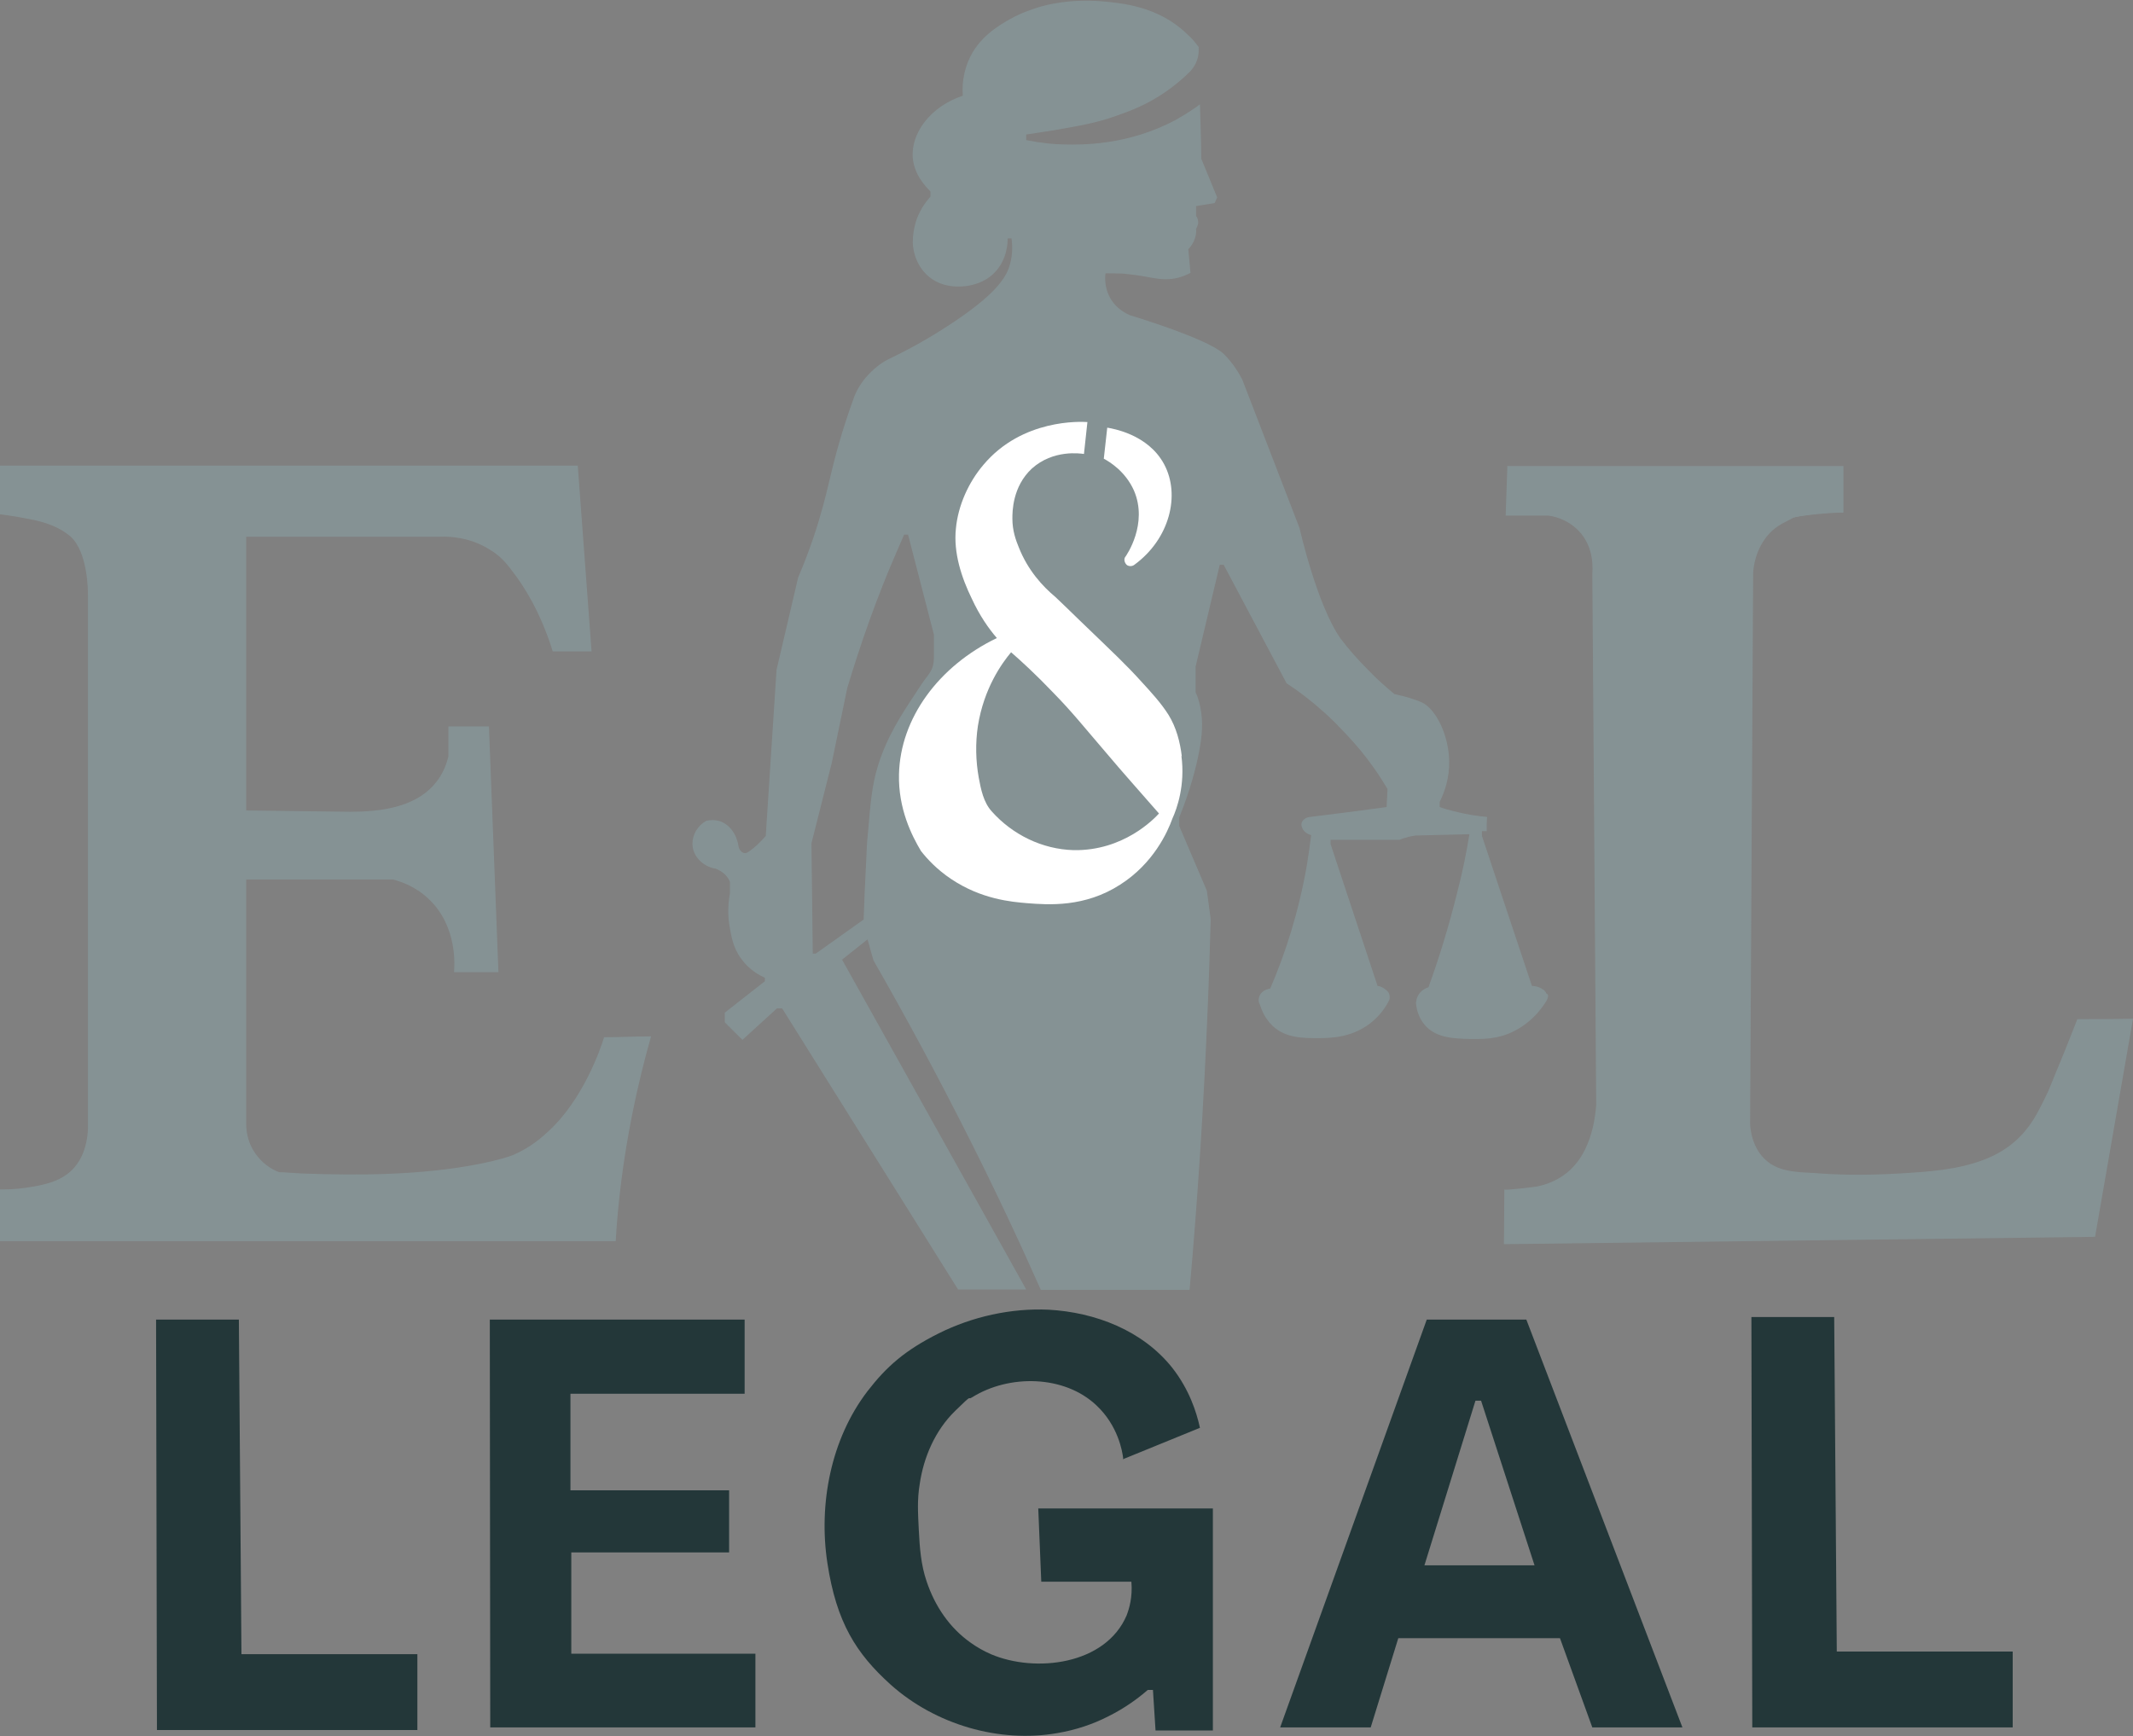 <?xml version="1.0" encoding="UTF-8"?>
<svg xmlns="http://www.w3.org/2000/svg" version="1.1" viewBox="0 0 494.7 402.7">
  <rect x="0" y="0" width="494.7" height="402.7" fill="#808080" stroke="none"/>
  <!-- Generator: Adobe Illustrator 29.2.0, SVG Export Plug-In . SVG Version: 2.1.0 Build 108)  -->
  <defs>
    <style>
      .st0 {
        fill: #233739;
      }

      .st1 {
        fill: #fff;
      }

      .st2 {
        fill: #859294;
      }
    </style>
  </defs>
  <g id="Layer_1">
    <path class="st2" d="M358.6,230.4c-.2-.6-.6-.8-1.1-1.1-.8-.5-1.7-.6-2.2-.6-3.9-11.6-7.7-23.2-11.6-34.8v-1.1h1.1c0-1.2,0-2.2.1-3.3-2.3-.2-4.9-.6-7.6-1.3-1.2-.3-2.3-.6-3.4-1,0-.4,0-.8,0-1.2,1.1-2.2,2.3-5.5,2.2-9.5-.1-5.9-3-11.9-6.2-13.5-1.9-.9-4.4-1.5-4.4-1.5-.9-.2-1.6-.4-2.1-.5-1.9-1.6-4-3.4-6-5.5-2.5-2.5-4.7-5-6.5-7.4-5.5-7.8-9.5-25.6-9.5-25.6l-13.3-34.5c-2-3.9-4.5-6.1-4.5-6.1-4.2-3.6-21.6-8.8-21.6-8.8-6.8-3.1-5.6-9.7-5.6-9.7,2.3,0,4.1,0,5.3.2,5,.5,7.2,1.6,10.7,1,1.7-.3,2.9-.9,3.7-1.3-.2-1.8-.3-3.7-.5-5.5.4-.4.8-.9,1.2-1.7.6-1.2.7-2.4.6-3,.1-.2.4-.7.5-1.4,0-.8-.3-1.4-.5-1.6v-2.3l4.3-.7.6-1.3-3.7-9c0-4.2-.2-8.4-.3-12.6-1.2.9-3.1,2.2-5.6,3.6-11.2,6-22,5.8-26,5.7-2.1,0-5.1-.3-8.7-1v-1.3c1.5-.2,3.8-.6,6.5-1,6.3-1.1,9.8-1.7,14.3-3.3,2.5-.9,5.8-2,9.7-4.4,3.4-2.1,5.9-4.3,7.6-6,.4-.5,1.1-1.3,1.5-2.5.5-1.3.4-2.5.4-3.1-.6-.8-1.5-2-2.9-3.2-6.6-6.3-15.1-7-19.6-7.4-7.3-.6-12.8.8-14.7,1.4-1.5.5-3.8,1.2-6.5,2.7-2.6,1.5-7.4,4.2-9.7,9.7-.6,1.5-1.6,4.3-1.3,8.1-7.5,2.5-12.1,8.7-11.6,14.5.4,3.9,2.9,6.5,4.1,7.7v1.2c-.9,1-2.2,2.7-3.1,5-.8,2.2-1,4.2-1,5.5,0,.9.2,4.6,3.1,7.5,3.7,3.7,8.8,2.8,9.7,2.7,1-.2,3.9-.7,6.2-3.1,3-3.1,3-7.1,3-7.9h.9c.2,1.4.3,3.5-.3,5.8-.7,2.7-2.5,6.5-13.1,13.6-3.6,2.4-8.6,5.5-14.9,8.5-1.3.6-3.1,1.8-4.9,3.7-1.7,1.8-2.7,3.7-3.2,4.9-.7,1.9-1.7,4.8-2.8,8.3-2.3,7.5-3,11.7-4.5,17.2-1.1,4.1-2.9,9.9-5.8,16.7l-5,21.4c-.8,12.8-1.7,25.7-2.5,38.5-.5.6-1.1,1.2-1.7,1.8-.8.8-1.6,1.4-2.3,1.9-.2.1-.5.3-.8.3-.6,0-1.3-.6-1.5-1.5-.4-2.8-2-5.1-4.3-5.9-1.3-.4-2.4-.3-3.2-.1-2,1.1-3.2,3.2-3.2,5.3,0,2.8,2.3,5.3,5.4,5.8.5.2,1.4.6,2.2,1.4.6.6,1,1.3,1.1,1.7v2.6c-.6,3.2-.4,5.9-.1,7.6.4,2.3.8,5.1,2.8,7.7,1.8,2.5,4.1,3.7,5.4,4.3v.8l-9.3,7.3v2.2c-.1,0,4.1,4.1,4.1,4.1l8-7.3h1.2l40.8,65.2h15.8l-42.7-76.5,5.9-4.7c.5,1.6.9,3.3,1.4,4.9,7.4,12.9,14.8,26.6,22.1,41.1,6.1,12.1,11.6,23.8,16.7,35.3h34.5c1.9-21.2,3.3-43,4.2-65.4.3-6.9.5-13.8.7-20.6l-.9-6.6-6.4-15v-2c2.6-6.4,3.9-11.6,4.6-15.2.7-3.7,1-6.8.3-10.3-.3-1.5-.7-2.7-1.1-3.5v-6l5.6-23.6h.9c4.9,9.2,9.7,18.3,14.6,27.5,2.8,1.8,5.8,4.1,8.9,6.9,1.9,1.7,3.6,3.5,5.1,5.1,2,2.1,4.2,4.7,6.3,7.7,1.2,1.7,2.2,3.3,3.1,4.8l-.2,4.2c-5.9.8-11.9,1.6-17.8,2.3-.9.1-1.6.6-1.9,1.3-.3,1,.5,2.5,2.2,2.9-.3,2.3-.6,4.6-1,7-1.9,10.9-5,20.5-8.5,28.6-1.3.2-2.4,1-2.6,2.1-.2.7,0,1.3.2,1.6.4,1.3,1.2,3.3,3,5,3,2.8,7,2.8,10.4,2.8,2.8,0,8.5,0,13.1-4.2,1.8-1.6,2.9-3.4,3.5-4.6.1-.3.2-.8,0-1.4-.2-.7-.9-1.1-1.3-1.4-.5-.3-1-.5-1.4-.5l-10.9-32.9v-1h16c.5-.2.9-.4,1.5-.5.8-.3,1.6-.4,2.3-.5,4.1-.1,8.3-.2,12.4-.3-.7,4.3-1.6,8.8-2.8,13.4-2,8.1-4.3,15.5-6.7,22.1-.3.1-1.8.6-2.5,2.1-.3.6-.3,1.1-.4,1.5.1,1.3.5,3.3,2,5.1,2.6,3.1,6.8,3.2,10.6,3.3,2.6,0,6.4.2,10.5-2,4.1-2.2,6.3-5.4,7.2-6.9,0-.1.5-.8.3-1.4ZM216.6,151.7c0,1.4,0,2.2-.4,3.3-.4.9-.9,1.6-1.3,2.1-.7.9-1.6,2.2-2.6,3.8-3.2,4.8-6.6,10-8.7,16.8-1.4,4.6-1.7,8.5-2.3,15.5-.2,1.9-.3,3.5-.4,6.3-.3,5.8-.5,10.5-.6,13.8l-11.1,7.9h-.7c0-.1-.3-25.6-.3-25.6l4.7-18.6c1.2-5.8,2.4-11.6,3.6-17.4,3.1-10.3,6.8-20.9,11.5-31.7.6-1.3,1.1-2.6,1.7-3.9h.9c2,7.7,4,15.5,6,23.2,0,2,0,3.5,0,4.6Z"/>
    <path class="st2" d="M0,108h134l3.2,43.1h-9c-2.9-9.3-6.8-15.3-9.3-18.5-1.6-2.2-3.1-3.8-5.3-5.1-4.4-2.8-9-3.1-11.5-3h-45v63.5s24.1.3,24.1.3c6.7,0,14.7-.9,19.4-6.2,2.2-2.4,3-5.1,3.4-6.6v-7h9.4l2.2,57h-10.3c.1-1.3.9-10.5-5.8-16.9-3-2.9-6.4-4.1-8.4-4.6-11.3,0-22.7,0-34,0v56.7c0,1.1.1,4.4,2.6,7.5,1.8,2.3,4,3.3,5,3.7,1.2,0,3.1.2,5.3.3,13.5.5,27.8.4,41.1-2.2,5-1,6.8-1.7,7.7-2,4.3-1.8,7-4.3,8.4-5.6,8-7.3,12.1-19.1,12.9-21.8,3.6,0,7.2-.2,10.9-.2-1.6,5.6-3.1,11.7-4.4,18.2-2.1,10.6-3.3,20.5-3.8,29.3H0v-12c1.4,0,3.5,0,6.1-.4,3.9-.6,7.8-1.3,10.7-4.2,3.1-3.2,3.5-7.5,3.6-9.4,0-41.3,0-82.6,0-123.9,0-.8,0-10-4.1-13.6-2.5-2.1-5.4-3.1-8.5-3.8-2-.4-4.6-.9-7.8-1.3,0-3.7,0-7.4,0-11.1Z"/>
    <path class="st1" d="M256,106.4c1.3.7,5,2.9,7,7.4,3.3,7.7-1.7,15-2.1,15.5-.3.6,0,1.4.5,1.8.5.3,1.2.3,1.7-.1,8.2-6,10.7-16.2,6.9-23.3-3.8-7.1-12.2-8.3-13.2-8.5l-.8,7.2Z"/>
    <polygon class="st0" points="36.2 306.1 55.4 306.1 56 383.7 96.8 383.7 96.8 401.3 36.4 401.3 36.2 306.1"/>
    <polygon class="st0" points="406.2 305.5 425.4 305.5 426 383.1 466.8 383.1 466.8 400.7 406.4 400.7 406.2 305.5"/>
    <polygon class="st0" points="113.6 306.1 172.7 306.1 172.7 323.3 132.3 323.3 132.3 345.7 169.1 345.7 169.1 360.1 132.5 360.1 132.5 383.6 175.2 383.6 175.2 400.7 113.7 400.7 113.6 306.1"/>
    <path class="st0" d="M260.4,338.5l17.9-7.3c-.8-3.7-2.5-8.9-6.4-13.9-6.9-8.7-17.9-12.9-28.7-13.5-8.7-.4-17.7,1.6-25.5,5.5s-12.1,7.7-16.5,13.4c-8.5,11.1-11.4,26.2-9.3,39.9s6.6,20.9,14.7,28.2c10.3,9.2,25.1,13.6,38.7,11.2,4.1-.7,8.1-2,11.8-3.9,3.8-1.9,6.8-4.1,9.1-6.1h1.2l.6,9.4h13.3v-51.5c0,0-40.5,0-40.5,0l.7,17h20.9c.3,3.6-.5,6.2-1.1,7.8-4.9,11.5-21.2,13.4-31.5,9-1.6-.7-3.2-1.6-4.6-2.6-5-3.5-8.4-8.6-10.3-14.3-1.3-3.8-1.6-7.8-1.8-11.8s-.4-7.1.2-10.7c.9-6.3,3.6-12.5,8.2-17s2.6-2.3,4-3.2c8.5-5.3,21.3-5.2,28.8,1.9,5,4.7,6,10.6,6.2,12.3Z"/>
    <path class="st0" d="M354.1,306.1h-23.2l-34,94.6h21l6.4-20.7h37.5l7.5,20.7h20.9l-36.2-94.6ZM330.3,363.3l11.9-38.4h1.3l12.4,38.2h-25.6Z"/>
    <path class="st2" d="M349.4,108.1h78.1v10.8c-2.5-.4-10.9.8-11.6,1.2-1.3.8-3.5,1.5-5.5,3.6-3.3,3.6-3.8,8-3.8,9.5-.2,42.5-.5,84.9-.7,127.4,0,.6.2,6.4,4.8,9.4,3,1.9,6.7,1.9,10.1,2.1,4.9.4,11.3.6,19.8.1,6.6-.4,13.5-.8,19.8-3.3,5.6-2.2,9.5-5.8,12.3-11.1s2.8-5.9,4.1-9c1.9-4.5,3.5-8.6,5-12.4,4.3,0,8.6,0,12.9-.1l-8.8,50.6-137.1,1.7s.1-12.7.1-12.7c0,.3,7.2-.6,7.7-.7,7.3-1.6,11.1-6.6,12.8-13.6.5-2.1.7-4,.8-5.3-.3-41-.6-82.1-.9-123.1,0-.7.7-6.2-3.3-10.2-2.7-2.7-5.9-3.3-7-3.4h-9.8c0,.1.4-11.6.4-11.6Z"/>
    <path class="st2" d="M427.5,108.1v10.8c-3.6,0-10.9.8-11.6,1.2"/>
  </g>
  <g id="Layer_2">
    <path class="st1" d="M274.1,175.5c-.4-3.4-1.3-6.8-3.1-9.7-1.7-2.7-4-5.2-6.2-7.6-3.7-4.1-6.1-6.3-14.4-14.3-2.5-2.4-4.5-4.4-5.6-5.4-3-2.5-6.4-6.2-8.5-11.5-.7-1.7-1.5-3.9-1.5-6.7,0-1.6,0-7.4,4.5-11.6,5-4.5,11.3-3.5,12.1-3.4l.8-7.4c-1.5-.1-15.1-.8-24.1,9.9-3.5,4.1-5.9,9.5-6.4,14.8-.6,5.6,1.3,11.4,3.7,16.3,1.8,3.9,3.9,6.9,5.8,9.1-13.5,6.5-22.4,18.6-22.7,31.6-.2,8,3,14.3,5.1,17.8,1.4,1.8,3.7,4.3,7,6.5,7,4.7,14,5.3,17.6,5.6,5,.4,13.4,1,21.6-4.3,7.7-4.9,11-12.2,12.1-15.3,1.1-2.4,3-7.8,2.1-14.6ZM249,197.2c-7.3-.2-14.2-3.6-19-9-1.9-2.1-2.5-5.1-3-7.8-.7-3.9-.8-8-.2-12,1.4-8.8,5.6-14.6,7.7-17.1,2.3,2,5.8,5.2,9.8,9.4,4.5,4.6,6.9,7.7,13,14.8,2.6,3.1,6.6,7.6,11.5,13.2-1.1,1.2-8.2,8.7-19.8,8.5Z"/>
  </g>
</svg>